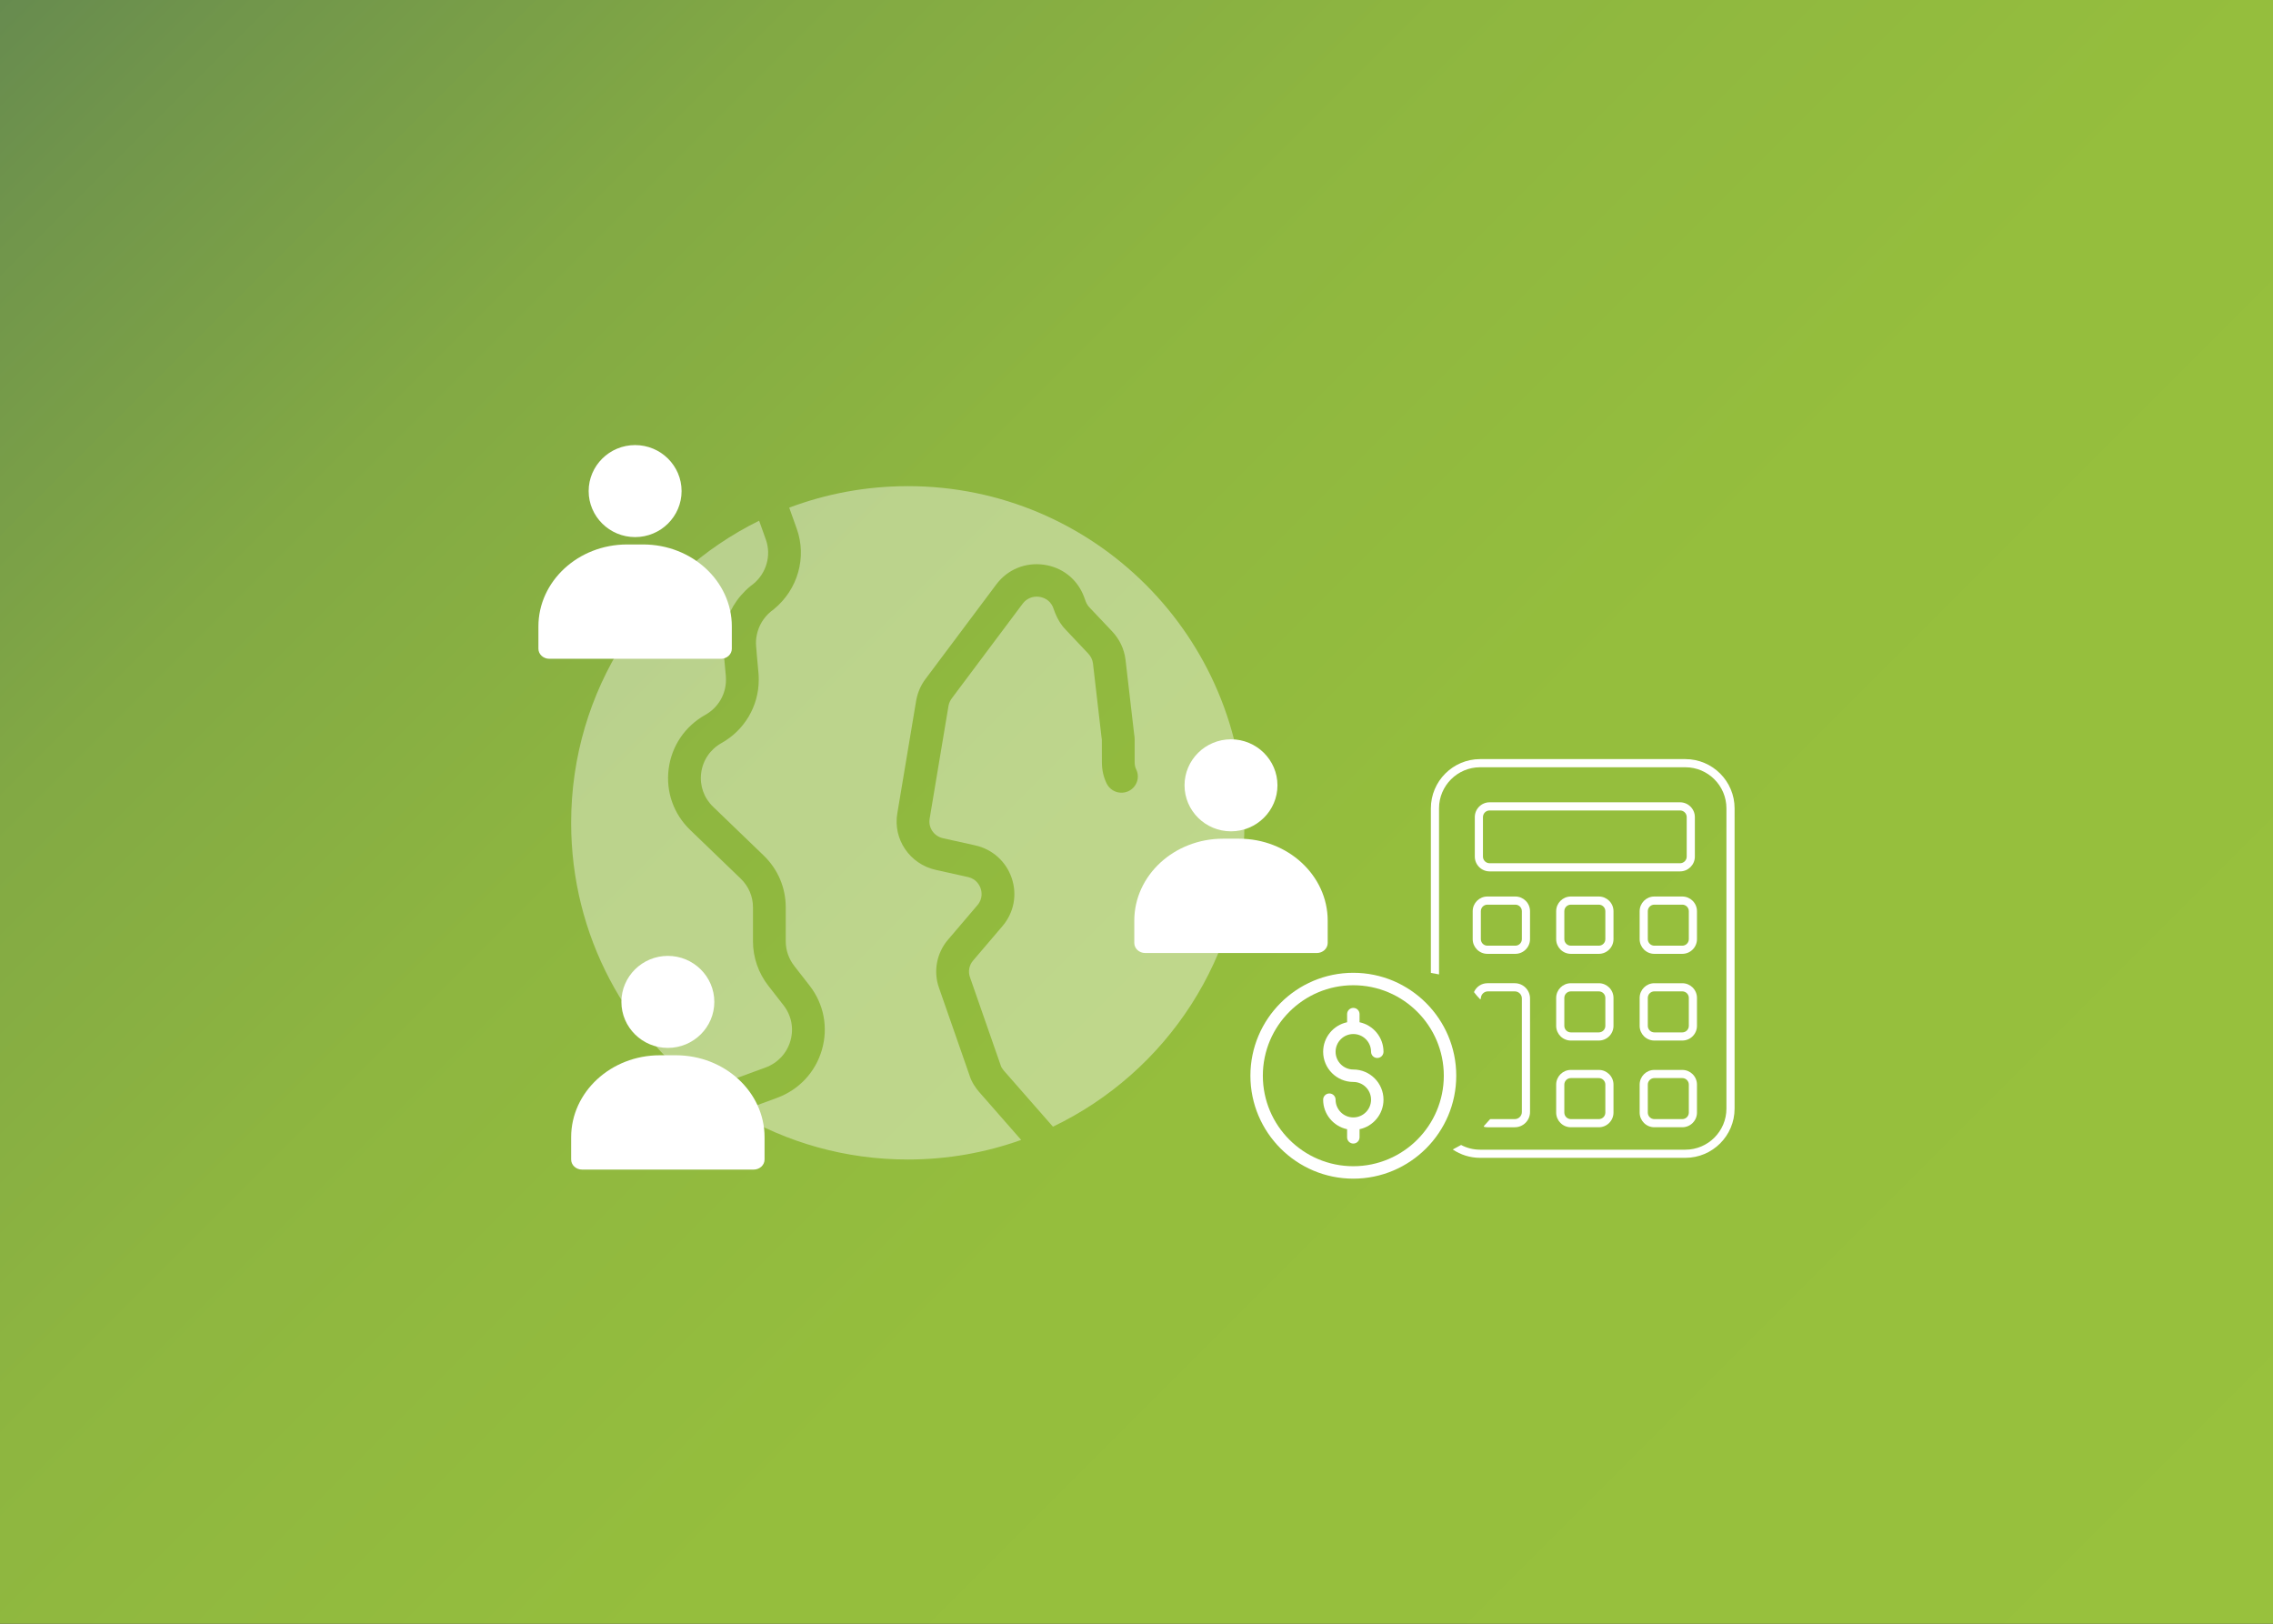 <?xml version="1.0" encoding="UTF-8"?><svg id="Layer_2" xmlns="http://www.w3.org/2000/svg" xmlns:xlink="http://www.w3.org/1999/xlink" viewBox="0 0 700 500"><rect x="0" y="0" width="700" height="500" fill="#333333" stroke="none"/><defs><style>.cls-1{fill:url(#linear-gradient);}.cls-2{fill:#fff;}.cls-3{opacity:.4;}</style><linearGradient id="linear-gradient" x1="650" y1="550" x2="50" y2="-50" gradientUnits="userSpaceOnUse"><stop offset="0" stop-color="#98c13d"/><stop offset=".414" stop-color="#95be3d"/><stop offset=".626" stop-color="#8eb640"/><stop offset=".792" stop-color="#82a944"/><stop offset=".933" stop-color="#71964b"/><stop offset="1" stop-color="#678b4f"/></linearGradient></defs><g id="Layer_1-2"><rect class="cls-1" width="700" height="500"/><path class="cls-2" d="M416.776,318.41c3.011,0,5.461,2.449,5.461,5.461,0,1.059.858,1.916,1.916,1.916,1.058,0,1.916-.857,1.916-1.916,0-4.467-3.17-8.204-7.377-9.09v-2.503c0-1.059-.858-1.916-1.916-1.916-1.058,0-1.916.857-1.916,1.916v2.503c-4.208.886-7.378,4.622-7.378,9.09,0,5.125,4.169,9.295,9.294,9.295,3.011,0,5.461,2.449,5.461,5.461,0,3.012-2.45,5.463-5.461,5.463-3.012,0-5.462-2.451-5.462-5.463,0-1.059-.858-1.916-1.916-1.916-1.058,0-1.916.857-1.916,1.916,0,4.467,3.17,8.205,7.378,9.092v2.503c0,1.059.858,1.916,1.916,1.916,1.058,0,1.916-.857,1.916-1.916v-2.503c4.207-.886,7.377-4.624,7.377-9.092,0-5.125-4.168-9.293-9.293-9.293-3.012,0-5.462-2.451-5.462-5.463s2.45-5.461,5.462-5.461Z"/><path class="cls-2" d="M416.766,299.554c17.482,0,31.705,14.214,31.705,31.687,0,17.482-14.223,31.705-31.705,31.705-17.473,0-31.687-14.223-31.687-31.705,0-17.473,14.215-31.687,31.687-31.687ZM416.766,359.114c15.37,0,27.874-12.504,27.874-27.873,0-15.359-12.504-27.855-27.874-27.855-15.359,0-27.856,12.496-27.856,27.855,0,15.37,12.496,27.873,27.856,27.873Z"/><path class="cls-2" d="M483.765,329.463h8.611c2.493,0,4.521,2.028,4.521,4.521v8.612c0,2.493-2.028,4.521-4.521,4.521h-8.611c-2.493,0-4.521-2.028-4.521-4.521v-8.612c0-2.493,2.028-4.521,4.521-4.521ZM481.755,342.596c0,1.109.901,2.01,2.01,2.01h8.611c1.109,0,2.01-.901,2.01-2.01v-8.612c0-1.109-.901-2.01-2.01-2.01h-8.611c-1.108,0-2.01.901-2.01,2.01v8.612Z"/><path class="cls-2" d="M449.962,352.571c1.75.924,3.739,1.451,5.852,1.451h63.215c6.974,0,12.647-5.674,12.647-12.647v-92.464c0-6.973-5.674-12.647-12.647-12.647h-63.215c-6.973,0-12.647,5.674-12.647,12.647v51.14l-2.511-.472v-50.668c0-8.358,6.8-15.159,15.159-15.159h63.215c8.358,0,15.159,6.801,15.159,15.159v92.464c0,8.358-6.8,15.158-15.159,15.158h-63.215c-3.116,0-6.01-.953-8.42-2.573l2.568-1.39Z"/><path class="cls-2" d="M458.984,344.606h7.512c1.206,0,2.183-.977,2.183-2.183v-34.965c0-1.206-.977-2.183-2.183-2.183h-8.265c-1.206,0-2.183.977-2.183,2.183v.044c0,.156-.191.233-.299.119-.623-.652-1.229-1.321-1.759-2.041-.038-.051-.045-.119-.019-.176.714-1.553,2.268-2.64,4.087-2.64h8.438c2.593,0,4.694,2.102,4.694,4.694v34.965c0,2.593-2.102,4.694-4.694,4.694h-8.438c-.332,0-.652-.041-.961-.113-.128-.03-.176-.187-.088-.285l1.847-2.056c.033-.037.08-.057.129-.057Z"/><path class="cls-2" d="M479.244,307.285c0-2.493,2.028-4.521,4.521-4.521h8.611c2.493,0,4.521,2.028,4.521,4.521v8.611c0,2.493-2.028,4.521-4.521,4.521h-8.611c-2.493,0-4.521-2.028-4.521-4.521v-8.611ZM481.755,315.895c0,1.109.901,2.01,2.01,2.01h8.611c1.109,0,2.01-.901,2.01-2.01v-8.611c0-1.109-.901-2.01-2.01-2.01h-8.611c-1.108,0-2.01.901-2.01,2.01v8.611Z"/><path class="cls-2" d="M504.952,307.285c0-2.493,2.028-4.521,4.521-4.521h8.612c2.493,0,4.521,2.028,4.521,4.521v8.611c0,2.493-2.028,4.521-4.521,4.521h-8.612c-2.493,0-4.521-2.028-4.521-4.521v-8.611ZM507.463,315.895c0,1.109.901,2.01,2.01,2.01h8.612c1.108,0,2.01-.901,2.01-2.01v-8.611c0-1.109-.901-2.01-2.01-2.01h-8.612c-1.109,0-2.01.901-2.01,2.01v8.611Z"/><path class="cls-2" d="M479.244,280.584c0-2.493,2.028-4.521,4.521-4.521h8.611c2.493,0,4.521,2.028,4.521,4.521v8.612c0,2.493-2.028,4.521-4.521,4.521h-8.611c-2.493,0-4.521-2.028-4.521-4.521v-8.612ZM481.755,289.195c0,1.108.901,2.01,2.01,2.01h8.611c1.109,0,2.01-.901,2.01-2.01v-8.612c0-1.109-.901-2.01-2.01-2.01h-8.611c-1.108,0-2.01.901-2.01,2.01v8.612Z"/><path class="cls-2" d="M454.185,263.77v-12.159c0-2.513,2.044-4.557,4.557-4.557h58.656c2.512,0,4.557,2.044,4.557,4.557v12.159c0,2.514-2.044,4.558-4.557,4.558h-58.656c-2.513,0-4.557-2.044-4.557-4.558ZM519.444,263.77v-12.159c0-1.128-.918-2.045-2.045-2.045h-58.656c-1.128,0-2.046.917-2.046,2.045v12.159c0,1.128.918,2.047,2.046,2.047h58.656c1.127,0,2.045-.918,2.045-2.047Z"/><path class="cls-2" d="M509.473,329.463h8.612c2.493,0,4.521,2.028,4.521,4.521v8.612c0,2.493-2.028,4.521-4.521,4.521h-8.612c-2.493,0-4.521-2.028-4.521-4.521v-8.612c0-2.493,2.028-4.521,4.521-4.521ZM507.463,342.596c0,1.109.901,2.01,2.01,2.01h8.612c1.108,0,2.01-.901,2.01-2.01v-8.612c0-1.109-.901-2.01-2.01-2.01h-8.612c-1.109,0-2.01.901-2.01,2.01v8.612Z"/><path class="cls-2" d="M504.952,280.584c0-2.493,2.028-4.521,4.521-4.521h8.612c2.493,0,4.521,2.028,4.521,4.521v8.612c0,2.493-2.028,4.521-4.521,4.521h-8.612c-2.493,0-4.521-2.028-4.521-4.521v-8.612ZM507.463,289.195c0,1.108.901,2.01,2.01,2.01h8.612c1.108,0,2.01-.901,2.01-2.01v-8.612c0-1.109-.901-2.01-2.01-2.01h-8.612c-1.109,0-2.01.901-2.01,2.01v8.612Z"/><path class="cls-2" d="M458.057,276.063h8.611c2.493,0,4.521,2.028,4.521,4.521v8.612c0,2.493-2.028,4.521-4.521,4.521h-8.611c-2.493,0-4.521-2.028-4.521-4.521v-8.612c0-2.493,2.028-4.521,4.521-4.521ZM456.047,289.195c0,1.108.901,2.01,2.01,2.01h8.611c1.108,0,2.01-.901,2.01-2.01v-8.612c0-1.109-.901-2.01-2.01-2.01h-8.611c-1.108,0-2.01.901-2.01,2.01v8.612Z"/><g class="cls-3"><path class="cls-2" d="M279.57,149.702c-12.855,0-25.159,2.346-36.519,6.622l2.31,6.47c3.159,8.794.375,18.725-7.037,24.798l-.934.718c-2.261,1.879-3.797,4.443-4.342,7.305-.227,1.089-.292,2.216-.193,3.362l.186,2.209c.006.07.011.178.014.283l.541,5.941c.06.655.067,1.313.067,1.968,0,8.043-4.403,15.496-11.483,19.441-3.465,1.941-5.741,5.299-6.245,9.213-.501,3.892.844,7.689,3.699,10.423l15.523,14.953c4.401,4.24,6.825,9.923,6.825,16.005v10.491c0,2.693.93,5.366,2.622,7.535l4.693,6.027c4.421,5.674,5.815,12.885,3.827,19.782-1.989,6.903-7.025,12.304-13.83,14.823l-12.464,4.574c15.452,9.149,33.481,14.407,52.741,14.407,12.25,0,24.001-2.131,34.91-6.031l-13.083-14.93c-.902-1.093-2.17-2.794-2.854-5.046l-9.328-26.75c-1.85-5.087-.792-10.819,2.751-14.944l9.062-10.629c1.756-2.06,1.265-4.289.972-5.151-.291-.856-1.252-2.913-3.892-3.502l-9.956-2.211c-8-1.793-13.186-9.457-11.809-17.421l5.834-34.878c.479-2.441,1.445-4.632,2.852-6.488l21.862-29.198c3.445-4.538,8.898-6.77,14.583-5.978,5.661.788,10.255,4.407,12.311,9.738l.587,1.588c.317.771.683,1.366,1.195,1.877l6.864,7.254c2.319,2.429,3.761,5.438,4.18,8.751l2.652,22.888.029.201c.081.509.141,1.009.141,1.545v6.995c0,.835.149,1.555.442,2.137,1.247,2.468.237,5.467-2.255,6.702-2.489,1.235-5.521.232-6.768-2.234-1.001-1.982-1.509-4.205-1.509-6.604l-.019-6.997c-.033-.209-.066-.423-.089-.625l-2.643-22.818c-.147-1.157-.649-2.193-1.511-3.096l-6.767-7.157c-1.353-1.341-2.457-3.04-3.348-5.208l-.629-1.694c-1.015-2.63-3.324-3.221-4.269-3.352-1.99-.297-3.907.501-5.091,2.062l-21.861,29.196c-.5.661-.848,1.475-1.009,2.281l-5.813,34.769c-.476,2.755,1.319,5.399,4.078,6.017l9.951,2.21c5.302,1.182,9.505,4.946,11.242,10.066,1.741,5.132.685,10.655-2.827,14.776l-9.074,10.643c-1.219,1.419-1.585,3.376-.934,5.165l9.388,26.92c.029.086.056.17.081.255.119.414.449.942.912,1.506l15.154,17.292c34.884-16.693,58.979-52.316,58.979-93.569,0-57.259-46.417-103.676-103.676-103.676Z"/><path class="cls-2" d="M222.495,333.585l13.278-4.874c3.758-1.391,6.546-4.382,7.648-8.203,1.1-3.816.329-7.804-2.115-10.942l-4.691-6.023c-3.047-3.906-4.724-8.749-4.724-13.638v-10.491c0-3.362-1.339-6.501-3.771-8.844l-15.512-14.943c-5.154-4.934-7.591-11.808-6.684-18.856.91-7.069,5.022-13.135,11.294-16.651,3.919-2.183,6.353-6.3,6.353-10.741,0-.355.007-.712-.026-1.069l-.558-6.12c-.008-.084-.014-.211-.017-.332l-.171-2.039c-.181-2.093-.058-4.185.347-6.134.96-5.042,3.715-9.668,7.893-13.135l.959-.739c4.05-3.319,5.599-8.813,3.852-13.677l-2.067-5.791c-34.294,16.909-57.89,52.214-57.89,93.036,0,34.76,17.108,65.521,43.362,84.331.209-1.812,1.395-3.448,3.24-4.124Z"/></g><path class="cls-2" d="M352.67,293.462h52.861c1.851,0,3.35-1.386,3.35-3.095v-6.868c0-13.917-12.256-25.238-27.321-25.238h-4.921c-15.064,0-27.32,11.321-27.32,25.238v6.868c0,1.71,1.5,3.095,3.35,3.095Z"/><path class="cls-2" d="M379.101,255.992c7.89,0,14.309-6.356,14.309-14.167s-6.419-14.167-14.309-14.167c-7.89,0-14.308,6.356-14.308,14.167s6.419,14.167,14.308,14.167Z"/><path class="cls-2" d="M179.244,360.151h52.861c1.851,0,3.35-1.386,3.35-3.095v-6.868c0-13.917-12.256-25.238-27.321-25.238h-4.921c-15.064,0-27.32,11.321-27.32,25.238v6.868c0,1.71,1.5,3.095,3.35,3.095Z"/><path class="cls-2" d="M205.675,322.681c7.89,0,14.309-6.356,14.309-14.167s-6.419-14.167-14.309-14.167c-7.89,0-14.308,6.356-14.308,14.167s6.419,14.167,14.308,14.167Z"/><path class="cls-2" d="M169.163,202.858h52.861c1.851,0,3.35-1.386,3.35-3.095v-6.868c0-13.917-12.256-25.238-27.321-25.238h-4.921c-15.064,0-27.32,11.321-27.32,25.238v6.868c0,1.71,1.5,3.095,3.35,3.095Z"/><path class="cls-2" d="M195.594,165.388c7.89,0,14.309-6.356,14.309-14.167s-6.419-14.167-14.309-14.167c-7.89,0-14.308,6.356-14.308,14.167s6.419,14.167,14.308,14.167Z"/></g></svg>